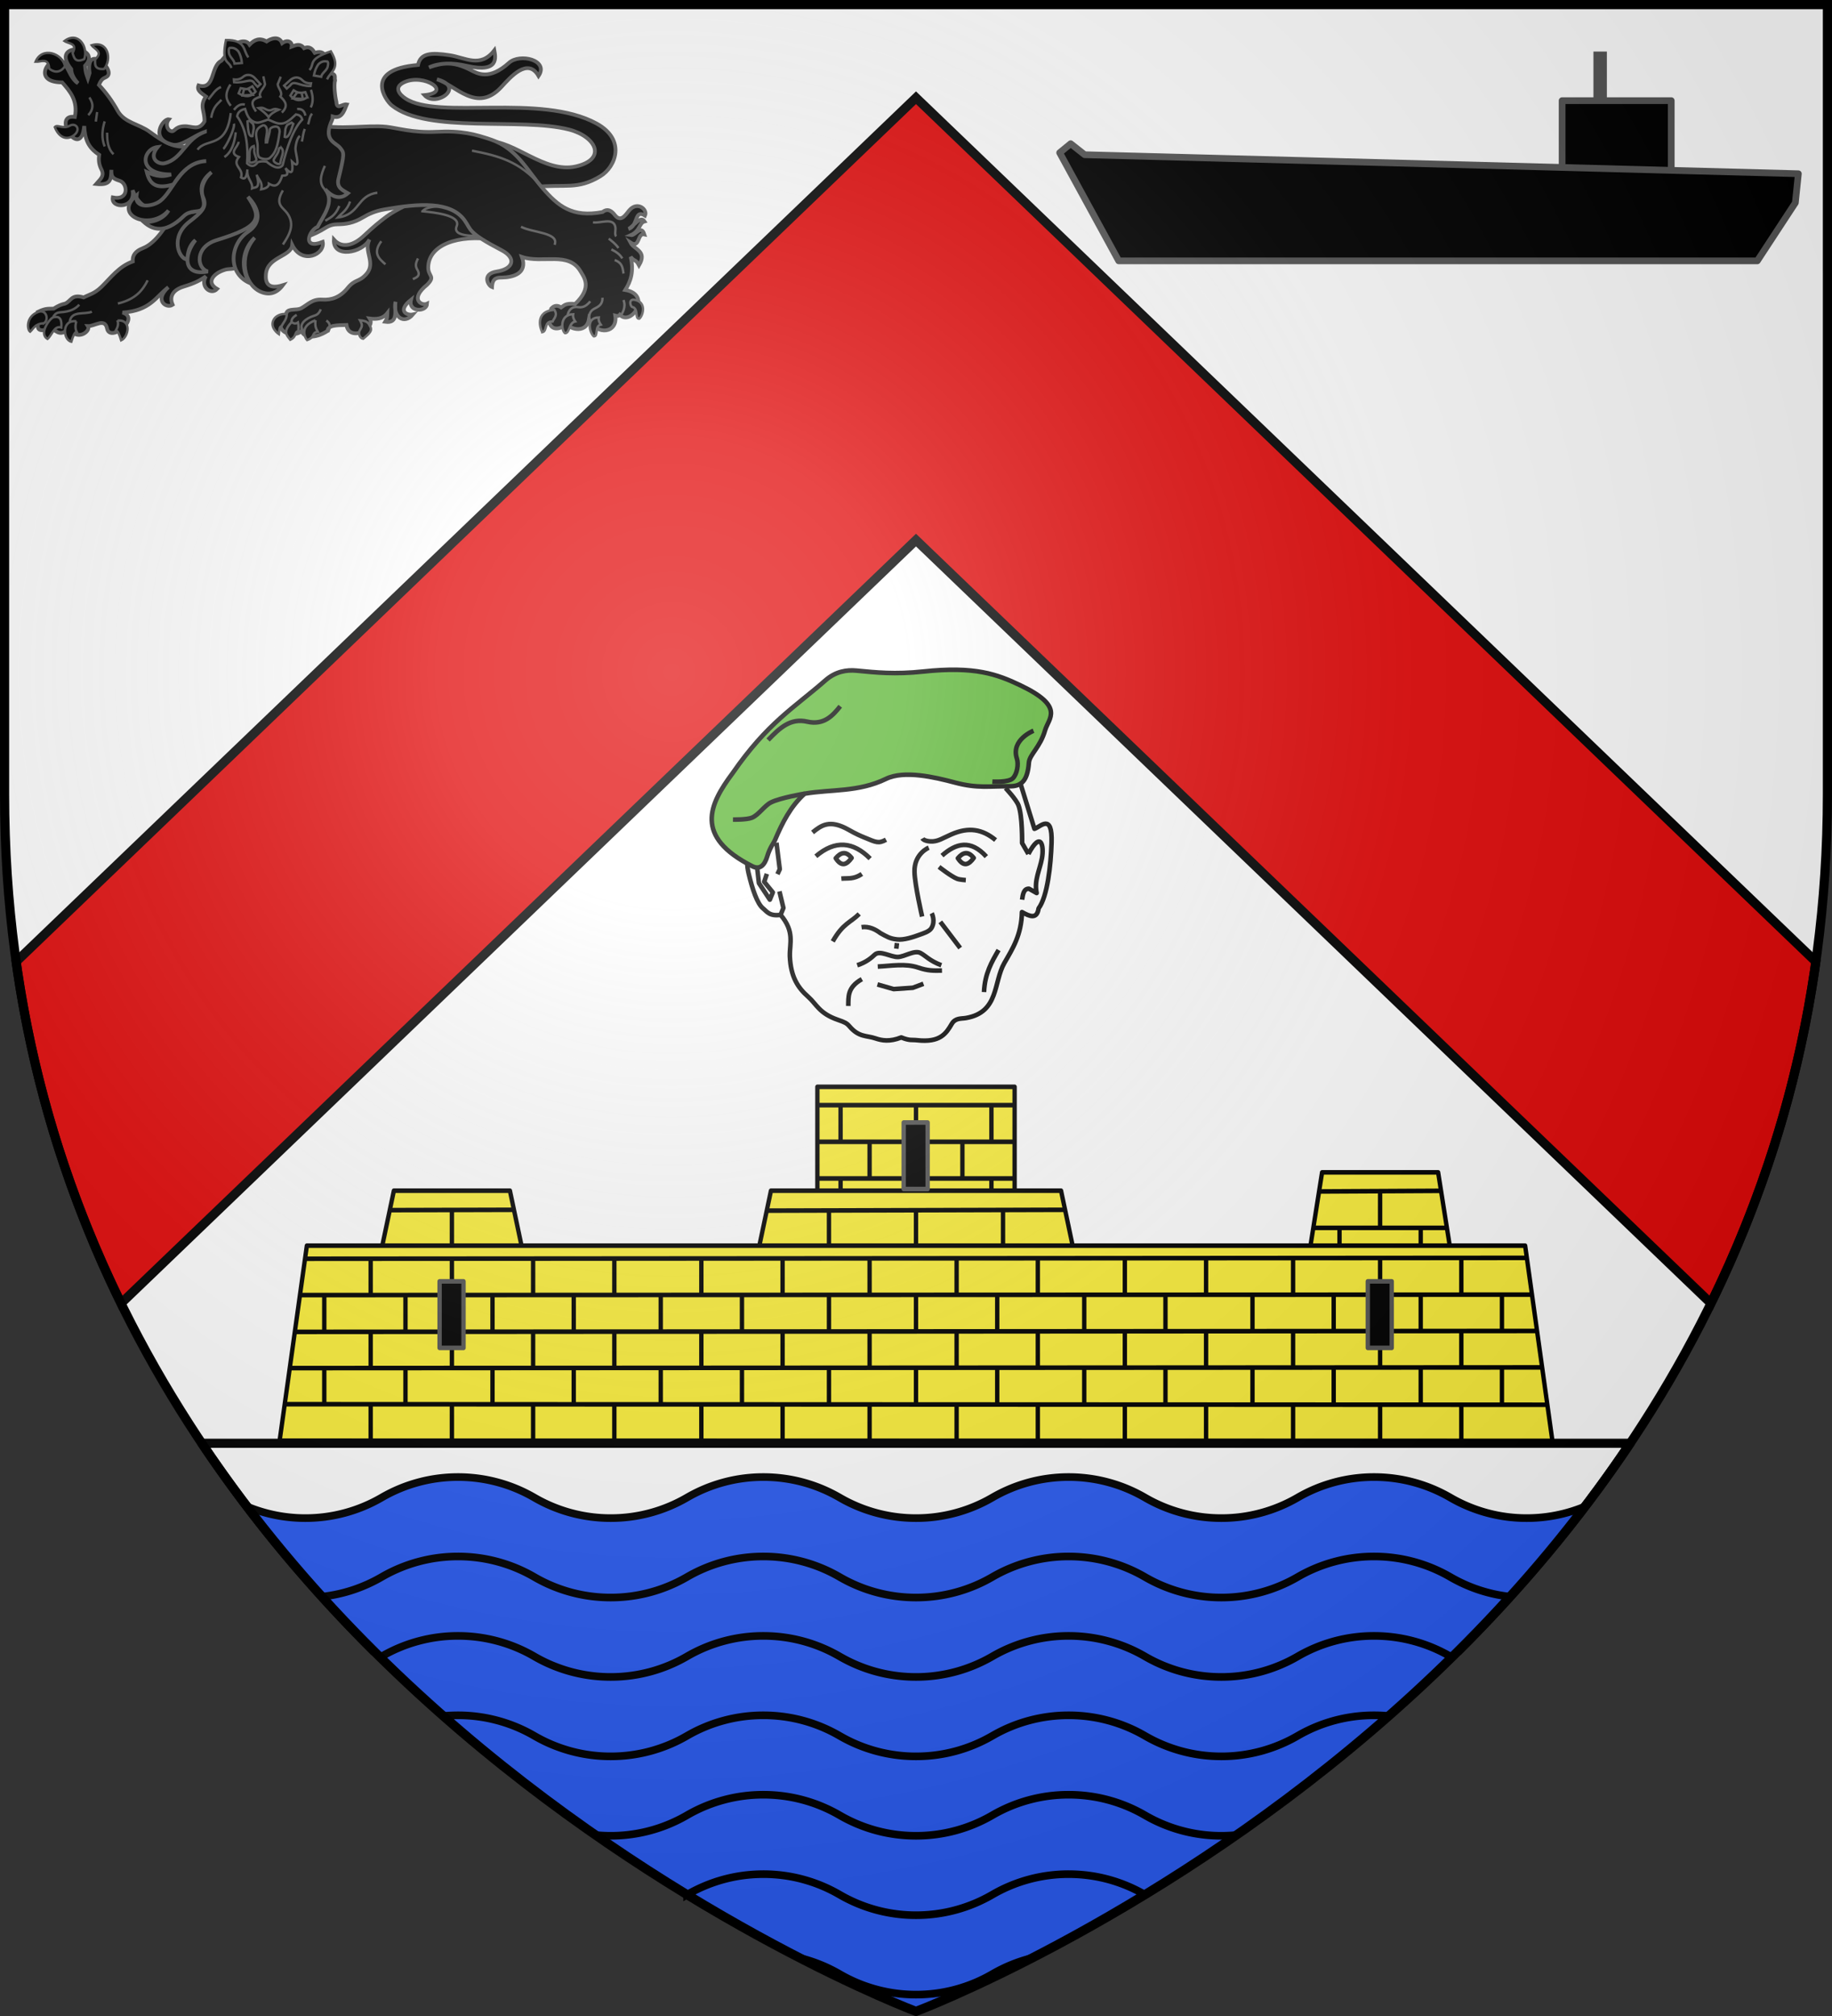 <svg xmlns="http://www.w3.org/2000/svg" xmlns:xlink="http://www.w3.org/1999/xlink" width="600" height="660" version="1.0"><rect width="100%" height="100%" fill="#333333" stroke="none"/><defs><g id="b"><path transform="rotate(18 3.157 -.5)" d="M0 0v1h.5L0 0z" id="a"/><use height="540" width="810" transform="scale(-1 1)" xlink:href="#a"/></g><g id="c"><use height="540" width="810" transform="rotate(72)" xlink:href="#b"/><use height="540" width="810" transform="rotate(144)" xlink:href="#b"/></g><g id="f"><path transform="rotate(18 3.157 -.5)" d="M0 0v1h.5L0 0z" id="e"/><use height="540" width="810" transform="scale(-1 1)" xlink:href="#e"/></g><g id="g"><use height="540" width="810" transform="rotate(72)" xlink:href="#f"/><use height="540" width="810" transform="rotate(144)" xlink:href="#f"/></g><path id="h" d="M-298.5-298.5h597V-40C298.5 246.31 0 358.5 0 358.5S-298.5 246.31-298.5-40v-258.5z"/><path id="d" d="M2.922 27.672c0-5.951 2.317-9.843 5.579-11.012 1.448-.519 3.307-.273 5.018 1.447 2.119 2.129 2.736 7.993-3.483 9.121.658-.956.619-3.081-.714-3.787-.99-.524-2.113-.253-2.676.123-.824.552-1.729 2.106-1.679 4.108H2.922z"/><radialGradient id="aI" gradientUnits="userSpaceOnUse" cx="-80" cy="-80" r="405"><stop style="stop-color:#fff;stop-opacity:.31" offset="0"/><stop style="stop-color:#fff;stop-opacity:.25" offset=".19"/><stop style="stop-color:#6b6b6b;stop-opacity:.125" offset=".6"/><stop style="stop-color:#000;stop-opacity:.125" offset="1"/></radialGradient></defs><g transform="translate(300 300)"><use xlink:href="#h" style="fill:#fff" width="600" height="660"/><path style="fill:#e20909;stroke:#000;stroke-width:3;stroke-opacity:1" d="M0-268-294.719 14.844c5.828 41.409 18.077 78.596 34.375 111.844L0-123.188l260.344 249.875c16.298-33.248 28.547-70.435 34.375-111.844L0-268z"/></g><path d="M-1122.413-197.998c16.067-.591 35.028 20.103 54.534 15.676 19.626-4.454 12.75-18.603-4.18-22.992-29.916-7.755-88.199 2.784-110.586-15.01-3.722-2.958-18.103-22.46 16.34-25.272 1.52-7.347 7.9-7.872 19.762-6.08 9.857 1.49 19.124 8.234 27.836-3.04.706 3.985 3.323 14.311-17.006 9.69-9.4-2.155-17.39-1.96-23.75.95 8.147-2.907 15.11-3.965 25.84 1.591 4.478 2.32 11.827 6.61 24.053-4.451 6.777-6.132 25.14-1.752 18.462 8.18-6.776-11.777-17.596.82-23.134 6.841-15.408 16.754-28.5-1.133-40.282-4.75 18.272 4.82-.806 17.745-7.79 9.88 17.93-1.765-.29-13.667-12.492-8.112-7.195 3.275-2.778 7.929.65 10.193 20.431 13.492 84.21-3.46 119.198 15.59 18.652 10.156 12.007 27.105 2.47 32.872-14.422 8.72-21.62 4.787-41.328 6.745l-28.597-28.501z" style="fill:#000;fill-opacity:1;stroke:#555;stroke-width:2.338;stroke-miterlimit:4;stroke-dasharray:none;stroke-opacity:1;display:inline" transform="matrix(.525 0 0 .525 749.216 150.21)"/><g style="stroke:#555;stroke-opacity:1"><path style="opacity:1;fill:#000;fill-opacity:1;stroke:#555;stroke-width:2.344;stroke-linecap:butt;stroke-linejoin:miter;stroke-miterlimit:4;stroke-dasharray:none;stroke-opacity:1" d="M285.644 328.948c-22.907-3.52-41.207 3.234-41.421 17.214-.09 5.81 4.78 5.423-.69 10.91-11.243 9.06-3.31 13.47 0 11.835-.327 5.42-12.108 5.39-10.07-2.455-8.868 7.083-2.451 9.976 1.194 9.18-5.516 6.518-12.742 1.63-10.876-7.953-.898 5.066 2.306 13.76-6.455 12.525 1.358-2.244 1.246-2.855 1.345-5.414-2.886 3.693-6.84 3.918-11.028 3.38 4.125 6.421-12.854 14.918-14.524 4.034-5.66.2-11.649-.03-11.835 3.765-8.407 5.286-15.238 4.042-16.138-.117-2.388 3.006-11.818 3.253-13.29-2.847.985-2.226 1.782-3.324 3.725-8.332 1.197-3.088 6.237-1.312 9.296-2.959 4.071-2.192 6.755-5.815 13.18-5.38 5.681.386 11.098-1.426 15.706-7.116 4.842-5.98 6.964-3.473 11.728-8.752 6.37-7.06-1.965-14.398 2.035-21.67-4.509 8.55-23 11.954-22.268.055 5.292 6.003 12.763 3.323 18.925-2.553 5.454-5.2 9.695-8.642 13.68-11.605 9.841-7.316 29.95-14.309 33.622-19.904l34.159 34.16z" transform="matrix(.524 0 0 .524 12.276 -93.883)"/><path style="opacity:1;fill:none;fill-opacity:1;stroke:#555;stroke-width:1.5;stroke-linecap:butt;stroke-linejoin:miter;stroke-miterlimit:4;stroke-dasharray:none;stroke-opacity:1" d="M234.62 353.564c2.283-1.029 5.158-2 2.712-6.041-1.497-2.474-.625-4.603.493-6.905M214.893 329.892c-5.578 7.385-1.45 10.888 2.59 14.425" transform="matrix(.524 0 0 .524 12.276 -93.883)"/><path style="fill:none;fill-opacity:1;stroke:#555;stroke-width:1.5;stroke-linecap:butt;stroke-linejoin:miter;stroke-miterlimit:4;stroke-dasharray:none;stroke-opacity:1" d="M834.067 1204.946c-1.128-2.821-1.076-5.57 3.514-8.247 4.202-2.452 5.98-1.02 8.013-5.671M850.205 1205.063s2.93-4.454-1.159-7.008M827.352 1199.024c-.287-1.811 1.012-3.27 3.193-4.533" transform="matrix(.524 0 0 .524 -338.03 -522.833)"/></g><g style="fill:#000;stroke:#555;stroke-opacity:1"><path style="fill:#000;fill-opacity:1;stroke:#555;stroke-width:1.5;stroke-linecap:butt;stroke-linejoin:miter;stroke-miterlimit:4;stroke-dasharray:none;stroke-opacity:1" d="M824.38 1194.078c-.23 3.564-2.11 5.066-3.322 7.403-1.54.503-1.412 3.008-1.658 5.064 0 0-6.658-4.424-2.758-9.781 1.394-1.915 4.857-3.304 7.738-2.686zM827.352 1199.024c-5.901 6.281-2.75 8.456-.825 11.022 4.31-2.083 2.345-4.877 5.048-5.46 0-1.751.29-3.357-.206-5.356-1.34.933-2.678.782-4.017-.206zM842.288 1197.89c-.448 4.227.564 5.535 1.442 7.108-4.21.62-1.209 3.301-6.695 5.254-1.132-1.148-5.376-8.579 5.253-12.361zM870.101 1197.89c1.824 3.229 1.262 3.816-.198 6.378-1.136 1.995.272 4.922 2.155 5.16 2.425-2.212 6.27-4.546 4.436-7.649-1.086-1.838-1.244-3.455-6.393-3.889z" transform="matrix(.524 0 0 .524 -338.03 -522.833)"/></g><g style="stroke:#555;stroke-opacity:1"><path style="opacity:1;fill:#000;fill-opacity:1;stroke:#555;stroke-width:2.344;stroke-linecap:butt;stroke-linejoin:miter;stroke-miterlimit:4;stroke-dasharray:none;stroke-opacity:1" d="m147.1 333.678-8.241-29.667-54.802 9.889c-7.528 13.556-13.463 18.507-18.336 20.396-4.65 1.802-6.486 4.548-6.18 8.24-8.713 3.1-13.59 10.035-19.573 15.864-4.338 4.227-7.448 4.681-11.125 6.593-7.779-2.366-7.856 2.534-11.743 3.914-1.814.379-3.87 1.062-7.005 3.09-2.698.158-4.603-.478-9.477 1.855 2.787 3.575-6.669 15.724 8.278 10.257 2.916 2.307 6.033 5.587 10.882-.162 4.678 9.074 13.852 2.029 11.743-1.03 4.066.21 10.604-5.348 11.95 1.442 1.827 9.22 21.32-6.52 9.683-9.889 17.448-1.257 20.613-9.71 28.637-15.864-9.136 8.25-1.132 13.577 2.678 10.98-1.73-3.938-1.204-8.9 7.005-11.392 6.844-2.077 10.134-3.834 13.803-6.386-3.853 6.39 3.111 11.996 7.005 7.889-7.084-4.175-1.975-9.128 2.31-11.01 7.306-3.209 4.593 1.092 17.88-5.738l14.627-9.271z" transform="matrix(.524 0 0 .524 12.276 -93.883)"/><path style="opacity:1;fill:none;fill-opacity:1;stroke:#555;stroke-width:1.5;stroke-linecap:butt;stroke-linejoin:miter;stroke-miterlimit:4;stroke-dasharray:none;stroke-opacity:1" d="M50.244 368.801c11.046-2.615 15.49-8.256 18.622-14.498" transform="matrix(.524 0 0 .524 12.276 -93.883)"/><path style="fill:none;fill-opacity:1;stroke:#555;stroke-width:1.5;stroke-linecap:butt;stroke-linejoin:miter;stroke-miterlimit:4;stroke-dasharray:none;stroke-opacity:1" d="M678.295 1195.77c.863-.959 1.302-2.66 4.5-2.875 6.392-.43 9.314-2.117 11.873-4.75M688.668 1198.769c1.059-7.135 9.181-4.263 13.874-6.25" transform="matrix(.524 0 0 .524 -338.03 -522.833)"/></g><g style="stroke:#555;stroke-opacity:1"><path style="opacity:1;fill:#000;fill-opacity:1;stroke:#555;stroke-width:2.344;stroke-linecap:butt;stroke-linejoin:miter;stroke-miterlimit:4;stroke-dasharray:none;stroke-opacity:1" d="M752.526 1133.456c-9.304-4.476-19.324-3.361-24.57-16.857 2.144 11.58-13.673 11.81-12.372 4.54 10.354 2.102 9.403-8.74 4.419-10.373-4.297-1.407-5.467-2.188-5.303-6.893-.133 6.197-.424 9.8-9.544 8.837 2.014-2.445 5.587-4.707 3.358-9.014-1.621-3.133-1.89-5.97-1.414-9.191-7.099-4.564-8.936-9.98-9.368-18.03-2.103 22.42-20.827-7.882-5.833-5.655 1.939-10.248-2.988-15.92-7.954-21.564-22.55.001-3.76-23.069 2.651-9.899 1.25 1.992 3.5 8.284 7.247 10.429-2.902-3.194-4.166-6.115-4.242-8.838-14.09-17.862 20.255-14.168 8.661-2.121.25 4.685 1.073 5.934 1.768 7.954l1.06-3.358c-2.716-19.598 17.54-1.381 10.429 2.474-2.032 1.005-3.022 1.195-4.596 4.95 4.376 4.63 8.298 10.003 11.666 16.084 4.224 7.626 13.298 8.163 20.15 13.256 15.905 11.823 18.252 8.042 25.806 10.076l-12.02 43.193z" transform="matrix(.524 0 0 .524 -338.03 -522.833)"/><path style="opacity:1;fill:none;fill-opacity:1;stroke:#555;stroke-width:1.5;stroke-linecap:butt;stroke-linejoin:miter;stroke-miterlimit:4;stroke-dasharray:none;stroke-opacity:1" d="M43.515 262.068c.033 5.004.352 9.893 4.019 13.443M41.99 255c-1.576 5.22-2.103 10.44 0 15.66M32.428 240.034c2.931 4.288 2.283 7.905-.693 11.086M37.278 249.18l-.831 5.96" transform="matrix(.524 0 0 .524 12.276 -93.883)"/></g><g style="stroke:#555;stroke-opacity:1"><path style="opacity:1;fill:#000;fill-opacity:1;stroke:#555;stroke-width:1.5;stroke-linecap:butt;stroke-linejoin:miter;stroke-miterlimit:4;stroke-dasharray:none;stroke-opacity:1" d="M240.537 311.152c7.562.76 24.382 2.456 21.453 9.37-1.974 4.658 4.306 5.611 8.753 5.918 4.096.283 4.97-1.166 5.548-2.096l-15.041-16.123c-4.767.128-16.663-1.426-20.713 2.931z" transform="matrix(.524 0 0 .524 12.276 -93.883)"/><path style="opacity:1;fill:#000;fill-opacity:1;stroke:#555;stroke-width:2.344;stroke-linecap:butt;stroke-linejoin:miter;stroke-miterlimit:4;stroke-dasharray:none;stroke-opacity:1" d="M172.858 256.901c16.272 3.711 32.483.165 45.207 1.47 6.433.66 16.463 3.889 31.16 3.135 15.935-.816 24.236 1.507 34.168 4.843 16.07 5.397 22.638 19.178 32.142 30.181 9.81 11.36 18.57 18.711 37.66 15.105 3.264-2.604 5.864-.492 7.641 1.837 3.882 5.085 6.923-.412 9.039-2.9 5.016-5.898 11.642-.598 9.839 3.326-6.825-4.32-4.033 6.413-10.394 8.315 2.83-1.063 7.515-8.792 10.117-4.712-3.47.912-2.601 5.871-8.592 8.592 2.792.468 6.409-6.926 8.453-.485-4.59-1.02-2.602 9.088-8.73 5.058 2.393 4.601 10.78 5.205 5.404 14.274-2.209-4.204-2.817-2.101-5.197-5.335 2.133 9.3-.026 15.453-3.395 20.718 17 3.01 3.607 22.994-3.395 15.521-.586.727-1.516.936-2.841.554 1.714 10.704-11.243 12.853-16.491 2.356-1.789 9.94-13.979 5.292-13.72 2.218-1.15 2.174-9.275 6.97-11.225-.97-.342-2.412.688-5.28 1.386-8.038 2.079-2.307 4.157-2.07 6.236-.693 1.828-1.156 2.371-2.805 8.73-2.218 10.824-10.324 5.612-16.48 3.396-20.302-7.41-12.777-23.788-4.717-36.655-9.077 3.8 10.718-6.085 12.764-12.472 12.888-2.749.054-5.986-.075-6.236 5.96-2.591-.969-6.435-8.257 2.91-9.701 10.704-1.655 12.407-8.473 3.118-13.304-21.39-11.127-18.952-12.759-23.074-18.57-8.677-12.234-28.6-10.734-50.305-6.93-5.632.988-9.763 2.869-13.304 4.99-6.014 3.602-10.836 4.257-15.937 4.296-4.892.036-7.121 2.149-10.255 3.88-8.593 4.746-13.533 4.996-18.016 5.266l13.628-71.548z" transform="matrix(.524 0 0 .524 12.276 -93.883)"/><path style="opacity:1;fill:none;fill-opacity:1;stroke:#555;stroke-width:1.5;stroke-linecap:butt;stroke-linejoin:miter;stroke-miterlimit:4;stroke-dasharray:none;stroke-opacity:1" d="M347.192 318.067c4.626.81 12.32-3.103 13.875 2.437.651 2.32-.68 5.147.672 6.291M360.758 341.627c5.27 1.99 4.891 5.35 5.53 8.462M358.711 334.99c2.564 1.339 5.105 2.717 6.803 5.642M357.052 328.243c1.966 1.644 3.841 2.836 6.084 5.863" transform="matrix(.524 0 0 .524 12.276 -93.883)"/><path style="fill:none;fill-opacity:1;stroke:#555;stroke-width:1.5;stroke-linecap:butt;stroke-linejoin:miter;stroke-miterlimit:4;stroke-dasharray:none;stroke-opacity:1" d="M1013.64 1198.053c-.796-3.47.219-6.078 3.042-7.467 2.687-1.322 5.123-2.73 4.977-6.802M999.814 1194.956c.52-2.993 2.372-5.863 6.415-5.31 2.282.312 4.655.23 7.798-3.595M1032.997 1195.121c.937-1.557 3.653-5.421 1.77-9.9" transform="matrix(.524 0 0 .524 -338.03 -522.833)"/><path style="opacity:1;fill:none;fill-opacity:1;stroke:#555;stroke-width:1.5;stroke-linecap:butt;stroke-linejoin:miter;stroke-miterlimit:4;stroke-dasharray:none;stroke-opacity:1" d="M302.218 320.846c7.048 3.731 24.16 3.592 20.961 11.263M271.558 273.292c16.26 3.161 30.08 6.615 43.047 22.128M212.429 299.572c-13.042 1.757-10.717 13.73-24.716 15.487 2.66-2.969 5.759-4.404 7.665-10.012M188.646 285.566c-.175-3.574 1.654-7.38-4.408-10.722-2.103-1.16-3.723-2.572-4.827-4.617M174.448 320.391c1.087-4.767 4.211-11.135-.702-18.898M179.892 317.092c3.02-1.965 6.135-2.907 8.76-9.229" transform="matrix(.524 0 0 .524 12.276 -93.883)"/></g><g style="fill:#000;stroke:#555;stroke-opacity:1"><path style="fill:#000;fill-opacity:1;stroke:#555;stroke-width:1.5;stroke-linecap:butt;stroke-linejoin:miter;stroke-miterlimit:4;stroke-dasharray:none;stroke-opacity:1" d="M984.056 1205.332c3.22-.591.897-7.01 6.423-6.7.853-2 3.409-3.9 1.06-7.297-12.522 1.103-8.694 11.955-7.483 13.997zM998.2 1205.92c2.987.266 2.33-6.458 6.4-7.315-.898-1.325-1.567-2.736-1.257-4.514-8.366.121-7.596 9.741-5.143 11.829zM1016.2 1207.92c2.987.266.33-6.458 4.4-7.315-.898-1.325-1.567-2.736-1.257-4.514-8.366.121-5.596 9.741-3.144 11.829zM1044.685 1196.891c-2.988.266-.33-6.458-4.4-7.315-1.264-.39-2.444-5.09 1.257-4.514 7.852 1.224 5.596 9.742 3.143 11.83z" transform="matrix(.524 0 0 .524 -338.03 -522.833)"/></g><g style="fill:#000;stroke:#555;stroke-opacity:1"><path style="fill:#000;fill-opacity:1;stroke:#555;stroke-width:1.5;stroke-linecap:butt;stroke-linejoin:miter;stroke-miterlimit:4;stroke-dasharray:none;stroke-opacity:1" d="M672.67 1199.644c3.086-2.075 1.446-8.84-3.624-7-7.906 2.87-7.003 11.082-5.124 12.374 2.263-2.063 2.81-4.842 8.748-5.374zM674.795 1209.518c-5.808-3.462 1.649-13.014 3.625-13.499 4.512-1.107 5.364 1.841 5 6.374-4.362-1.49-5.778 4.677-8.625 7.125zM692.793 1198.519c-9.373-1.274-8.4 11.588-3.125 12.748 1.004-3.25 2.043-6.156 3.375-6.124-.847-1.597-1.067-3.696-.25-6.624zM718.578 1198.02c9.123-.65 6.776 10.337 2.25 12.372-1.004-3.25-2.042-6.156-3.374-6.124.847-1.597 1.941-3.32 1.124-6.249z" transform="matrix(.524 0 0 .524 -338.03 -522.833)"/></g><g style="fill:#000;stroke:#555;stroke-opacity:1"><path style="opacity:1;fill:#000;fill-opacity:1;stroke:#555;stroke-width:1.5;stroke-linecap:butt;stroke-linejoin:miter;stroke-miterlimit:4;stroke-dasharray:none;stroke-opacity:1" d="M675.814 1040.594c-.326-7.13-5.133-4.023-8.484-4.242 4.078-9.798 16.937-5.13 18.383 2.828-3.694 5.2-7.86 3.173-9.899 1.414zM688.717 1076.299c-4.294 2.473-7.742-1.065-9.368.884 2.43 6.08 6.85 8.264 11.136 5.656 2.686-1.635 3.565-3.886 2.828-5.48-.6-1.297-2.475-2.281-4.596-1.06zM690.461 1030.973c3.283-6.34-2.257-5.698-5.05-7.563 8.431-6.447 15.056 3.672 12.33 11.287-5.8 2.657-6.394-1.182-7.28-3.724zM704.563 1034.878c5.253-4.834-.172-6.126-2.159-8.833 10.128-3.174 12.892 8.6 7.725 14.823-6.357.513-5.603-3.298-5.566-5.99z" transform="matrix(.524 0 0 .524 -338.03 -522.833)"/></g><g style="stroke:#555;stroke-opacity:1"><path style="opacity:1;fill:#000;fill-opacity:1;stroke:#555;stroke-width:2.344;stroke-miterlimit:4;stroke-dasharray:none;stroke-opacity:1" d="M1172.954 1080.099c-12.387 4.486-13.966 16.923-25.146 19.67-3.71.912-10.505-2.74-4.404-10.161-9.468 1.146-13.252 17.148 8.39 17.177-6.997 2.314-11.585.052-15.248-1.609 1.77 7.023 5.142 11.258 16.722 7.796 7.511-12.005 15.036-14.305 20.478-14.554-16.125.57-20.638 18.799-28.78 24.94-4.78 3.604-16.075 5.053-14.818-3.499-15.27 12.755 9.09 22.377 20.041 9.436-3.461 5.83-10.852 7.611-15.505 7.142 4.71 4.206 12.64 8.467 25.005-3.647 4.09-4.006 9.38-2.096 11.226-4.081 5.13-5.516-6.69-13.264 6.13-23.346-4.01 3.45-7.744 9.927-5.096 16.062 2.424 5.613-1.102 9.013-8.642 14.806-12.6 9.681-6.454 23.56-1.446 23.653.518-4.176.857-8.375 5.163-12.08-7.377 9.218-7.966 22.707 7.731 19.593-7.112-2.07-8.222-15.37 5.53-19.603 27.522-8.473 28.446-13.612 19.525-27.062 7.301 7.56 8.82 15.974 0 21.897-11.14 7.481-12.981 25.57.91 31.905-5.531-9.429-4.61-20.614 3.315-28.238-10.65 12.46-6.316 29.105 3.373 33.602 5.365 2.49 10.287 1.348 14.257-3.951-8.762 2.715-11.135-.894-10.61-6.914.957-10.986 15.748-10.81 16.458-18.194 6.16 12.595 20.662 5.855 19.03-1.936-13.135 5.178-8.672-7.223-3.174-9.418 3.52-6.862 11.042-15.88 4.659-23.516 5.189 5.736 9.932 6.37 14.283 2.536-2.772-1.72-7.324-3.174-5.92-8.946 3.962-16.289 3.642-16.237.927-19.54-2.583-3.141-9.959-4.256-5.76-15.287.554-1.456 1.22-2.251 1.258-4.166 5.514 1.688 7.026-3.14 8.806-7.531-2.845-.56-6.308 3.824-6.53-1.688-.83-3.174-1.622-10.345-.823-13.392-.612-2.497 1.4-3.626-4.122-4.941-1.858-5.224.368-15.116-8.575-12.241-1.126-1.786-2.76-4.526-6.696-2.906-2.331-3.126-4.913-2.03-7.705-.972.5-2.774-2.42-4.756-5.963-2.143-1.932-4.934-7.337-2.817-9.733-1.081-4.472-2.604-7.755-.997-10.64 2.012-2.663-4.386-9.424-.854-10.151 1.43l-7.517 8.674c-6.874 3.285-3.717 18.527-14.26 15.365-1.282 3.326 2.138 4.947 4.659 6.894-4.265 6.19-.68 8.894-.907 15.589-3.604 6.24-7.824 2.768-12.717 3.005-6.34.307-5.56 3.863-8.36 2.998-2.014-.621-3.567-4.232-1.21-7.298-3.571-.658-12.433 12.403 2.431 15.812 5.507 1.262 12.787-5.48 20.151-8.053z" transform="matrix(.524 0 0 .524 -547.504 -522.833)"/><g style="stroke:#555;stroke-opacity:1"><path transform="matrix(.524 0 0 .524 12.276 -93.883)" d="M179.718 297.646c-4.123-3.92-2.61-9.25-.097-14.828M153.391 331.92c4.235-6.31 7.66-12.535 2.728-19.515-2.573-3.643-8.088-5.333-2.728-14.27" style="opacity:1;fill:none;fill-opacity:1;stroke:#555;stroke-width:1.5;stroke-linecap:butt;stroke-linejoin:miter;stroke-miterlimit:4;stroke-dasharray:none;stroke-opacity:1"/><path d="M789.744 1040.24c-1.536-4.92-6.482-2.11-3.426-17.436 12.691-.173 10.619 6.61 14.036 10.807M838.51 1041.529c3.492-3.79-1.414-6.669 13.387-11.685 6.495 10.905-.416 12.501-2.341 17.559M794.214 1086.372c-.059 3.172-6.807 6.93.196 9.484-4.659 5.631 3.254 7.054 1.328 12.764 1.858 1.259 3.469 1.142 3.997-4.995-.57 5.98 3.375 7.588 2.93 11.778 2.029-.898 5.435.665 2.848-8.483.974 3.032 4.03 4.469 2.831 9.167 1.836-.308 5.005-1.309 4.843-3.505 2.96 1.572 5.888 2.615 8.27-5.01 2.164-.162 4.756.088 2.065-4.762 4.637 5.226 4.682 1.397 4.082-4.024 6.086 5.922 2.153-4.745 2.149-8.14.235-3.26 1.218-6.73 2.755-7.96" style="opacity:1;fill:#000;fill-opacity:1;stroke:#555;stroke-width:1.5;stroke-miterlimit:4;stroke-dasharray:none;stroke-opacity:1" transform="matrix(.524 0 0 .524 -338.03 -522.833)"/><path d="M821.255 1068.11c4.116-4 2.41-6.93-.961-10 1.866-2.526-1.445-5.15-1.622-7.7l1.913-4.736M789.126 1050.58c-4.123 6.333-2.433 10.012.211 13.255M783.497 1060.123c-2.358 2.8-5.115 3.837-6.428 11.249M783.228 1052.131c-3.652 1.41-5.437 5.006-7.939 7.762M789.306 1068.405c-2.637 22.545-15.285 15.326-20.744 22.895M791.266 1075.043c.966 2.332-4.856 14.615-6.637 15.749M785.334 1095.901c4.67-3.22 6.37-8.914 7.095-15.445M839.485 1053.845c1.03 3.588 1.738 7.203-.154 11.046M840.188 1068.78c-1.656 1.72-1.724 4.428-2.518 6.684M835.593 1078.318c-1.05 2.677-1.206 5.276-1.807 7.914M791.287 1066.422c1.673-1.996 3.601-3.943 6.86-3.358M830.8 1065.896c3.273-.327 4.627 1.456 5.186 4.114M805.125 1067.432c-3.966-5.705-2.302-7.781 2.7-9.2-1.399-2.812 2.3-5.302 2.917-7.783l-1.061-4.995M794.26 1056.078l1.27-3.213 4.025.682 3.287-1.839 2.01 3.271c-3.105 3.73-6.714 3.462-10.591 1.1z" style="opacity:1;fill:none;fill-opacity:1;stroke:#555;stroke-width:1.5;stroke-miterlimit:4;stroke-dasharray:none;stroke-opacity:1" transform="matrix(.524 0 0 .524 -338.03 -522.833)"/><path d="m796.717 1057.403.853-3.841 2.754-.241 2.705 3.728-6.312.354z" style="opacity:1;fill:#000;fill-opacity:1;stroke:#555;stroke-width:1.5;stroke-miterlimit:4;stroke-dasharray:none;stroke-opacity:1" transform="matrix(.524 0 0 .524 -338.03 -522.833)"/><path style="opacity:1;fill:none;fill-opacity:1;stroke:#555;stroke-width:1.5;stroke-miterlimit:4;stroke-dasharray:none;stroke-opacity:1" d="m837.198 1058.583-1.27-3.214-4.025.682-3.286-1.839-2.01 3.272c3.104 3.729 6.713 3.462 10.59 1.099z" transform="matrix(.524 0 0 .524 -338.03 -522.833)"/><path style="opacity:1;fill:#000;fill-opacity:1;stroke:#555;stroke-width:1.5;stroke-miterlimit:4;stroke-dasharray:none;stroke-opacity:1" d="m834.44 1059.606-.853-3.841-2.754-.241-2.705 3.728 6.312.354zM806.79 1065.324c2.342 1.761 4.73 3.5 6.184 5.665 1.407-2.314 3.85-3.513 6.313-4.69-1.263-.41-2.513-.847-4.463.219-1.59.508-2.827-.028-4.024-.683-1.986-1.106-2.815-.681-4.01-.51z" transform="matrix(.524 0 0 .524 -338.03 -522.833)"/><path d="M798.272 1065.808c.945 3.04 1.975 6.062 4.578 7.604 2.745 1.628 4.486.925 7.23-.04l2.475-.868c1.738.51 3.184 1.395 5.159 2.04 5.277 1.722 8.497-1.668 12.344-5.29 1.635.273 3.213.687 3.958 3.21-5.703 5.84-9.681 17.695-12.269 28.527-2.694 3.426-7.458-.003-10.036-2.205-1.869-.352-3.701-.287-5.488.302-2.064 2.945-4.226 3.059-6.692.764.685-10.901-.341-21.117-6.19-29.402.333-2.497 2.067-3.979 4.93-4.642zM791.28 1047.404l.152 1.748c6.88.773 10.696-3.154 12.733.814l1.937 2.011 1.783-1.665-3.61-3.877c-2.106-2.19-5.015-2.521-7.265-.622-1.569 1.324-3.302 1.905-5.73 1.591zM839.473 1049.809l-.304 1.728c-6.922.17-10.38-4.074-12.756-.299l-2.105 1.835-1.631-1.815 3.934-3.547c2.29-1.998 5.216-2.074 7.292.013 1.448 1.456 3.123 2.186 5.57 2.085z" style="opacity:1;fill:#000;fill-opacity:1;stroke:#555;stroke-width:1.5;stroke-miterlimit:4;stroke-dasharray:none;stroke-opacity:1" transform="matrix(.524 0 0 .524 -338.03 -522.833)"/><path d="M809.906 1075.882c-6.582 2.483-4.565 6.886-3.88 11.565.438 2.985-.715 7.754 1.634 8.904 2.08 1.018 4.879 1.13 6.107.073 3.804-3.271 4.908-7.363 6.124-16.522-.153-1.423-.368-2.8-2.125-3.031-1.785-.112-3.825.745-4.02 1.968-.105 2.546-1.212 5.01-1.694 7.856l-.852.024c-.207-3.422 2.596-9.222-1.294-10.837zM799.79 1073.619l1.213-.508 2.245 2.115c.395.984.456 1.889.444 2.776l-.832 4.847c-2.587.554-2.75-4.521-3.07-9.23zM828.398 1075.159l-1.04-.805-2.716 1.462c-.636.849-.93 1.707-1.148 2.566l-.45 4.898c2.355 1.205 3.826-3.656 5.354-8.121z" style="opacity:1;fill:#000;fill-opacity:1;stroke:#555;stroke-width:1.5;stroke-miterlimit:4;stroke-dasharray:none;stroke-opacity:1" transform="matrix(.524 0 0 .524 -338.03 -522.833)"/><path d="M803.72 1089.11c-.184.094-1.002.334-1.002.334-2.512 1.914-1.277 5.966-1.887 8.966l.447.822c.979.353 2.022.025 3.08-.455.984-.585 1.16-1.246.886-1.951-.547-1.964-1.581-3.814-1.179-5.997l-.345-1.719z" style="opacity:.98;fill:#000;fill-opacity:1;stroke:#555;stroke-width:1.5;stroke-miterlimit:4;stroke-dasharray:none;stroke-opacity:1" transform="matrix(.524 0 0 .524 -338.03 -522.833)"/><path style="opacity:1;fill:#000;fill-opacity:1;stroke:#555;stroke-width:1.5;stroke-miterlimit:4;stroke-dasharray:none;stroke-opacity:1" d="M821.147 1090.418c2.06 2.394-.748 6.067-.775 9.128l-.608.71c-1.031.142-1.984-.395-2.92-1.085-.84-.776-.875-1.46-.46-2.092.943-1.807 2.57-3.434 2.94-5.584.229-1.328.628-1.78 1.823-1.077zM796.302 1037.125l-4.605.403c-.207-2.023-2.186-3.495-3.102-5.369-.711-1.457-.706-4.064.005-4.482 1.81-.077 3.388-.117 5.43 2.127 1.457 2.38 2.015 4.758 2.272 7.321zM841.285 1044.941l4.552.803c.383-1.997 2.483-3.291 3.558-5.078.836-1.39 1.058-3.987.387-4.465-1.797-.235-3.365-.412-5.595 1.645-1.66 2.243-2.422 4.564-2.902 7.095z" transform="matrix(.524 0 0 .524 -338.03 -522.833)"/></g></g><path d="m34.247-43.35 4.543 14.69c1.99-.66 5.916-5.303 5.603 4.543-.234 7.328-1.32 17.601-4.24 21.503C39.62 1.093 37.22 0 34.7-1.402c-.164 7.502-3.055 11.962-5.755 16.658-3.636 6.323-1.704 16.148-12.569 18.02-1.637.282-3.5-.08-4.694 1.969-1.806 3.099-3.781 6.172-11.358 5.3-1.727-.199-2.314.233-5.148-.909-3.803 1.51-6.4 1.016-8.48.303-2.919-.998-5.376-.282-8.481-3.937-.89-1.048-1.573-1.357-3.786-2.12-6.175-2.13-6.966-5.116-9.743-7.556-3.373-2.963-5.747-6.532-6.006-13.342-.098-4.145 1.666-7.961-3.029-13.478-3.674.523-4.503-1.111-5.754-2.12-1.907-1.536-3.512-6.365-4.695-11.357-.659-2.78-.543-4.884-.303-6.815" style="fill:none;fill-opacity:1;stroke:#000;stroke-width:1.5;stroke-linecap:butt;stroke-linejoin:round;stroke-miterlimit:4;stroke-dasharray:none;stroke-opacity:1" transform="translate(300 300)"/><path d="M-36.473-40.17c-4.586 4.145-7.308 9.5-9.692 15.144-.493 1.167-1.639 2.35-2.574 5.452-.826 2.737-2.348 4.442-4.846 3.18-19.254-9.729-14.065-20.292-6.512-30.438C-48.673-63.367-39.899-68.3-29.659-77.271c3.338-2.924 6.955-3.484 10.146-3.18 6.44.614 12.608 1.285 21.807.303 17.013-1.817 24.245.867 31.953 4.543 14.61 6.97 9.15 10.767 8.026 14.69-1.586 5.53-5.104 7.971-5.3 10.6-.448 5.985-2.463 7.787-6.36 7.723-6.345-.106-10.266.813-17.87-1.212C6.198-45.546-3.82-47.92-9.821-45.015c-9.06 4.388-17.768 3.355-26.652 4.846z" style="fill:#5ab532;fill-opacity:1;stroke:#000;stroke-width:1.5;stroke-linecap:butt;stroke-linejoin:round;stroke-miterlimit:4;stroke-dasharray:none;stroke-opacity:1" transform="translate(300 300)"/><path d="M38.487-60.764s-7.472 2.946-5.452 9.086c.624 1.895.082 5.135-1.363 6.511-1.465 1.396-6.663 1.06-6.663 1.06M-24.813-68.79c-2.397 3.036-5.373 6.306-10.797 5.052-5.497-1.271-9.064 2.077-12.826 6.002M-36.473-40.17s-7.994 1.338-11.055 2.878c-2.136 1.075-3.995 4.094-6.209 4.997-1.732.707-6.208.606-6.208.606M36.808-20.427c4.197-7.87 5.172-2.561 4.445 1.41-.685 3.74-2.635 7.26-1.735 11.384l-2.494-1.41c-1.67-.082-2.027 1.672-2.276 3.579M29.326-42.003s3.465 3.667 4.229 5.638c1.346 3.474 1.193 12.36 1.193 12.36l2.06 3.578M-51.99-15.656l.542 4.77 3.578 5.422.976-2.386-2.82-3.47.868-2.601M-45.702-24.113l1.085 8.674-.76 1.626M-44.348-.494l.923-2.26-1.3-5.421M-12.633 22.292l5.313 1.518 6.288-.434 3.47-1.301M-12.524 16.437c4.409-.217 9.026-1.099 13.227.325 3.217 1.09 5.06 1.035 7.806.976" style="fill:none;fill-opacity:1;stroke:#000;stroke-width:1.5;stroke-linecap:butt;stroke-linejoin:round;stroke-miterlimit:4;stroke-dasharray:none;stroke-opacity:1" transform="translate(300 300)"/><path d="M-19.247 16.003c3.057-.995 4.698-2.503 5.747-3.47 1.683-1.55 5.303.845 7.59.76 2.244-.085 5.384-2.347 7.372-1.301 1.718.904 2.924 2.52 6.83 4.011M-27.27 8.197c3.386-5.965 5.803-6.124 8.674-9M7.967 1.8l6.506 8.565M22.279 24.785c.254-6.117 2.549-9.901 4.77-13.77M-22.174 29.34c.06-3.012-.36-6.051 4.445-8.783M-6.236 8.739l-.217 1.843M-17.837 3.535c2.506-.364 4.638.795 6.18 1.951 2.107 1.152 3.036 1.784 5.421 2.06 2.243.26 5.255-.733 7.373-1.518C2.393 5.563 4.337 5 5.04 3.86c1.444-2.345.108-4.88.108-4.88" style="fill:none;fill-opacity:1;stroke:#000;stroke-width:1.5;stroke-linecap:butt;stroke-linejoin:round;stroke-miterlimit:4;stroke-dasharray:none;stroke-opacity:1" transform="translate(300 300)"/><path d="M4.173-22.487S-.642-20.535-.49-14.572C-.376-10.119 2.004.065 2.004.065M-32.8-19.668c6.378-5.453 12.271-4.771 17.782.76M8.51-19.885c4.596-4.08 9.356-5.382 14.528.326" style="fill:none;fill-opacity:1;stroke:#000;stroke-width:1.5;stroke-linecap:butt;stroke-linejoin:round;stroke-miterlimit:4;stroke-dasharray:none;stroke-opacity:1" transform="translate(300 300)"/><path d="M316.219 279.313c-.863.084-1.696.69-2.5 1.656 1.9 2.935 3.575 2.151 5.187-.094-.948-1.196-1.824-1.647-2.687-1.563z" style="fill:none;fill-opacity:1;stroke:#000;stroke-width:1.5;stroke-linecap:butt;stroke-linejoin:round;stroke-miterlimit:4;stroke-dasharray:none;stroke-opacity:1"/><path d="M7.534-16.198s3.966 3.138 5.963 3.903c.799.306 2.819.434 2.819.434M-24.45-12.355c2.139-.202 4.048.286 6.721-1.518M-33.884-27.474c2.812-2.262 5.561-4.429 11.818-.867 2.448 1.392 3.779 1.948 5.096 2.493 3.99 1.652 4.683 2.087 7.156.76M26.074-24.98c-4.33-3.56-8.78-4.374-14.529-1.844-2.838 1.25-3.969 2.091-5.963 2.277-.887.083-2.993-.105-3.47-.976" style="fill:none;fill-opacity:1;stroke:#000;stroke-width:1.5;stroke-linecap:butt;stroke-linejoin:round;stroke-miterlimit:4;stroke-dasharray:none;stroke-opacity:1" transform="translate(300 300)"/><path d="M276.219 279.313c-.863.084-1.696.69-2.5 1.656 1.9 2.935 3.575 2.151 5.187-.094-.948-1.196-1.824-1.647-2.687-1.563z" style="fill:none;fill-opacity:1;stroke:#000;stroke-width:1.5;stroke-linecap:butt;stroke-linejoin:round;stroke-miterlimit:4;stroke-dasharray:none;stroke-opacity:1"/><g transform="matrix(.95 0 0 1 -365 303)"><path d="M490 104.803h420l10 68H480l10-68zM646 104.803h108l-4-18H650l-4 18zM666 52.803h68v34h-68v-34zM516 104.803h48l-4-18h-40l-4 18zM836 104.803h48l-4-24h-40l-4 24z" style="fill:#fcef3c;fill-opacity:1;stroke:#000;stroke-width:1.5;stroke-linecap:butt;stroke-linejoin:round;stroke-miterlimit:4;stroke-opacity:1"/><path d="m489.37 109.092 420.63-.289M487.62 120.987l424.738-.15M485.849 133.031l428.258-.298M484.105 144.89l431.757-.225M482.367 156.71l435.294.187M480.606 168.68l438.804.112M518.583 93.18l42.81-.11M838.957 87.061l42.051-.21M836.969 98.99h46.062M648.546 93.344l102.847-.274M666 58.803h68M666 70.803h68M666 82.803h68M860 86.803v12M540 93.125v11.678" style="fill:none;fill-opacity:1;stroke:#000;stroke-width:1.5;stroke-linecap:butt;stroke-linejoin:round;stroke-miterlimit:4;stroke-dasharray:none;stroke-opacity:1"/><path id="i" d="M700 58.803v12" style="fill:none;fill-opacity:1;stroke:#000;stroke-width:1.5;stroke-linecap:butt;stroke-linejoin:round;stroke-miterlimit:4;stroke-dasharray:none;stroke-opacity:1"/><use height="660" width="600" transform="translate(-16 12)" id="j" xlink:href="#i" y="0" x="0"/><use height="660" width="600" transform="translate(32)" xlink:href="#j"/><use height="660" width="600" transform="translate(-26)" xlink:href="#i"/><use height="660" width="600" transform="translate(26)" xlink:href="#i"/><path style="fill:none;fill-opacity:1;stroke:#000;stroke-width:1.5;stroke-linecap:butt;stroke-linejoin:round;stroke-miterlimit:4;stroke-dasharray:none;stroke-opacity:1" d="m699.997 93.207.003 11.596" id="k"/><use height="660" width="600" transform="translate(-30)" xlink:href="#k"/><use height="660" width="600" transform="translate(30)" xlink:href="#k"/><path style="fill:none;fill-opacity:1;stroke:#000;stroke-width:1.5;stroke-linecap:butt;stroke-linejoin:round;stroke-miterlimit:4;stroke-dasharray:none;stroke-opacity:1" d="M700 82.803v4" id="l"/><use height="660" width="600" transform="translate(-26)" xlink:href="#l"/><use height="660" width="600" transform="translate(26)" xlink:href="#l"/><path style="fill:none;fill-opacity:1;stroke:#000;stroke-width:1.5;stroke-linecap:butt;stroke-linejoin:round;stroke-miterlimit:4;stroke-dasharray:none;stroke-opacity:1" d="M700 120.803v12" id="m"/><use height="660" width="600" transform="translate(-30)" id="n" xlink:href="#m" y="0" x="0"/><use height="660" width="600" transform="translate(-30)" id="o" xlink:href="#n" y="0" x="0"/><use height="660" width="600" transform="translate(-28)" id="p" xlink:href="#o" y="0" x="0"/><use height="660" width="600" transform="translate(-30)" id="q" xlink:href="#p" y="0" x="0"/><use height="660" width="600" transform="translate(-28)" id="r" xlink:href="#q" y="0" x="0"/><use height="660" width="600" transform="translate(-30)" id="s" xlink:href="#r" y="0" x="0"/><use height="660" width="600" transform="translate(-28)" id="z" xlink:href="#s" y="0" x="0"/><use height="660" width="600" transform="translate(28)" id="t" xlink:href="#m" y="0" x="0"/><use height="660" width="600" transform="translate(30)" id="u" xlink:href="#t" y="0" x="0"/><use height="660" width="600" transform="translate(28)" id="v" xlink:href="#u" y="0" x="0"/><use height="660" width="600" transform="translate(30)" id="w" xlink:href="#v" y="0" x="0"/><use height="660" width="600" transform="translate(28)" id="x" xlink:href="#w" y="0" x="0"/><use height="660" width="600" transform="translate(30)" id="y" xlink:href="#x" y="0" x="0"/><use height="660" width="600" transform="translate(28)" id="A" xlink:href="#y" y="0" x="0"/><use height="660" width="600" transform="translate(0 24)" id="B" xlink:href="#m" y="0" x="0"/><use height="660" width="600" transform="translate(0 24)" id="C" xlink:href="#n" y="0" x="0"/><use height="660" width="600" transform="translate(0 24)" id="D" xlink:href="#o" y="0" x="0"/><use height="660" width="600" transform="translate(0 24)" id="E" xlink:href="#p" y="0" x="0"/><use height="660" width="600" transform="translate(0 24)" id="F" xlink:href="#q" y="0" x="0"/><use height="660" width="600" transform="translate(0 24)" id="G" xlink:href="#r" y="0" x="0"/><use height="660" width="600" transform="translate(0 24)" id="H" xlink:href="#s" y="0" x="0"/><use height="660" width="600" transform="translate(0 24)" id="I" xlink:href="#z" y="0" x="0"/><use height="660" width="600" transform="translate(0 24)" id="J" xlink:href="#t" y="0" x="0"/><use height="660" width="600" transform="translate(0 24)" id="K" xlink:href="#u" y="0" x="0"/><use height="660" width="600" transform="translate(0 24)" id="L" xlink:href="#v" y="0" x="0"/><use height="660" width="600" transform="translate(0 24)" id="M" xlink:href="#w" y="0" x="0"/><use height="660" width="600" transform="translate(0 24)" id="N" xlink:href="#x" y="0" x="0"/><use height="660" width="600" transform="translate(0 24)" id="O" xlink:href="#y" y="0" x="0"/><use height="660" width="600" transform="translate(0 24)" id="P" xlink:href="#A" y="0" x="0"/><use height="660" width="600" transform="translate(0 24)" id="Q" xlink:href="#B" y="0" x="0"/><use height="660" width="600" transform="translate(0 24)" id="R" xlink:href="#C" y="0" x="0"/><use height="660" width="600" transform="translate(0 24)" id="S" xlink:href="#D" y="0" x="0"/><use height="660" width="600" transform="translate(0 24)" id="T" xlink:href="#E" y="0" x="0"/><use height="660" width="600" transform="translate(0 24)" id="U" xlink:href="#F" y="0" x="0"/><use height="660" width="600" transform="translate(0 24)" id="V" xlink:href="#G" y="0" x="0"/><use height="660" width="600" transform="translate(0 24)" id="W" xlink:href="#H" y="0" x="0"/><use height="660" width="600" transform="translate(0 24)" id="X" xlink:href="#I" y="0" x="0"/><use height="660" width="600" transform="translate(0 24)" id="Y" xlink:href="#J" y="0" x="0"/><use height="660" width="600" transform="translate(0 24)" id="Z" xlink:href="#K" y="0" x="0"/><use height="660" width="600" transform="translate(0 24)" id="aa" xlink:href="#L" y="0" x="0"/><use height="660" width="600" transform="translate(0 24)" id="ab" xlink:href="#M" y="0" x="0"/><use height="660" width="600" transform="translate(0 24)" id="ac" xlink:href="#N" y="0" x="0"/><use height="660" width="600" transform="translate(0 24)" id="ad" xlink:href="#O" y="0" x="0"/><use height="660" width="600" transform="translate(0 24)" xlink:href="#P"/><use height="660" width="600" transform="translate(14 -60)" id="ae" xlink:href="#Q" y="0" x="0"/><use height="660" width="600" transform="translate(14 -60)" id="af" xlink:href="#R" y="0" x="0"/><use height="660" width="600" transform="translate(14 -60)" id="ag" xlink:href="#S" y="0" x="0"/><use height="660" width="600" transform="translate(14 -60)" id="ah" xlink:href="#T" y="0" x="0"/><use height="660" width="600" transform="translate(14 -60)" id="ai" xlink:href="#U" y="0" x="0"/><use height="660" width="600" transform="translate(14 -60)" id="aj" xlink:href="#V" y="0" x="0"/><use height="660" width="600" transform="translate(16 -60)" id="ak" xlink:href="#W" y="0" x="0"/><use height="660" width="600" transform="translate(16 -60)" id="al" xlink:href="#X" y="0" x="0"/><use height="660" width="600" transform="translate(14 -60)" id="am" xlink:href="#Y" y="0" x="0"/><use height="660" width="600" transform="translate(14 -60)" id="an" xlink:href="#Z" y="0" x="0"/><use height="660" width="600" transform="translate(14 -60)" id="ao" xlink:href="#aa" y="0" x="0"/><use height="660" width="600" transform="translate(14 -60)" id="ap" xlink:href="#ab" y="0" x="0"/><use height="660" width="600" transform="translate(16 -60)" id="aq" xlink:href="#ac" y="0" x="0"/><use height="660" width="600" transform="translate(14 -60)" id="ar" xlink:href="#ad" y="0" x="0"/><use height="660" width="600" transform="translate(0 24)" id="as" xlink:href="#ae" y="0" x="0"/><use height="660" width="600" transform="translate(0 24)" id="at" xlink:href="#af" y="0" x="0"/><use height="660" width="600" transform="translate(0 24)" id="au" xlink:href="#ag" y="0" x="0"/><use height="660" width="600" transform="translate(0 24)" id="av" xlink:href="#ah" y="0" x="0"/><use height="660" width="600" transform="translate(0 24)" id="aw" xlink:href="#ai" y="0" x="0"/><use height="660" width="600" transform="translate(0 24)" id="ax" xlink:href="#aj" y="0" x="0"/><use height="660" width="600" transform="translate(0 24)" id="ay" xlink:href="#ak" y="0" x="0"/><use height="660" width="600" transform="translate(0 24)" id="az" xlink:href="#al" y="0" x="0"/><use height="660" width="600" transform="translate(0 24)" id="aA" xlink:href="#am" y="0" x="0"/><use height="660" width="600" transform="translate(0 24)" id="aB" xlink:href="#an" y="0" x="0"/><use height="660" width="600" transform="translate(0 24)" id="aC" xlink:href="#ao" y="0" x="0"/><use height="660" width="600" transform="translate(0 24)" id="aD" xlink:href="#ap" y="0" x="0"/><use height="660" width="600" transform="translate(0 24)" id="aE" xlink:href="#aq" y="0" x="0"/><use height="660" width="600" transform="translate(0 24)" id="aF" xlink:href="#ar" y="0" x="0"/><use height="660" width="600" transform="translate(0 24)" xlink:href="#as"/><use height="660" width="600" transform="translate(0 24)" xlink:href="#at"/><use height="660" width="600" transform="translate(0 24)" xlink:href="#au"/><use height="660" width="600" transform="translate(0 24)" xlink:href="#av"/><use height="660" width="600" transform="translate(0 24)" xlink:href="#aw"/><use height="660" width="600" transform="translate(0 24)" xlink:href="#ax"/><use height="660" width="600" transform="translate(0 24)" xlink:href="#ay"/><use height="660" width="600" transform="translate(0 24)" xlink:href="#az"/><use height="660" width="600" transform="translate(0 24)" xlink:href="#aA"/><use height="660" width="600" transform="translate(0 24)" xlink:href="#aB"/><use height="660" width="600" transform="translate(0 24)" xlink:href="#aC"/><use height="660" width="600" transform="translate(0 24)" xlink:href="#aD"/><use height="660" width="600" transform="translate(0 24)" xlink:href="#aE"/><use height="660" width="600" transform="translate(0 24)" xlink:href="#aF"/><path style="fill:none;fill-opacity:1;stroke:#000;stroke-width:1.5;stroke-linecap:butt;stroke-linejoin:round;stroke-miterlimit:4;stroke-dasharray:none;stroke-opacity:1" d="M846 98.803v6" id="aG"/><use height="660" width="600" transform="translate(28)" xlink:href="#aG"/><path id="aH" style="fill:#000;fill-opacity:1;stroke:#555;stroke-width:1.5;stroke-linecap:butt;stroke-linejoin:round;stroke-miterlimit:4;stroke-dasharray:none;stroke-opacity:1" d="M535.759 116.49h8.25v21.78h-8.25z"/><use height="660" width="600" transform="translate(160 -52)" xlink:href="#aH"/><use height="660" width="600" transform="translate(320)" xlink:href="#aH"/></g><path style="opacity:1;fill:#fff;fill-opacity:1;stroke:#000;stroke-width:3;stroke-linecap:butt;stroke-linejoin:round;stroke-miterlimit:4;stroke-dasharray:none;stroke-opacity:1" d="M-233.906 172.5c17.077 25.501 36.353 48.139 56.344 68.031h355.125c19.99-19.892 39.266-42.53 56.343-68.031h-467.812z" transform="translate(300 300)"/><path style="fill:#2b5df2;fill-opacity:1;stroke:#000;stroke-width:2.5;stroke-miterlimit:4;stroke-dasharray:none;stroke-opacity:1" d="M-150 183.563a49.67 49.67 0 0 0-25 6.718A49.653 49.653 0 0 1-200 197a49.703 49.703 0 0 1-19.125-3.813C-130.695 309.376 0 358.5 0 358.5s130.695-49.124 219.125-165.313A49.689 49.689 0 0 1 200 197a49.67 49.67 0 0 1-25-6.719 49.654 49.654 0 0 0-25-6.719 49.67 49.67 0 0 0-25 6.72A49.654 49.654 0 0 1 100 197a49.67 49.67 0 0 1-25-6.719 49.654 49.654 0 0 0-25-6.719 49.67 49.67 0 0 0-25 6.72A49.654 49.654 0 0 1 0 197a49.67 49.67 0 0 1-25-6.719 49.653 49.653 0 0 0-25-6.719 49.67 49.67 0 0 0-25 6.72A49.653 49.653 0 0 1-100 197a49.67 49.67 0 0 1-25-6.719 49.653 49.653 0 0 0-25-6.719z" transform="translate(300 300)"/><path style="fill:#2b5df2;stroke:#000;stroke-width:2.5;stroke-miterlimit:4;stroke-dasharray:none;stroke-opacity:1" d="M-150 209.563a49.67 49.67 0 0 0-25 6.718c-5.878 3.407-12.494 5.67-19.563 6.438a479.83 479.83 0 0 0 19.063 19.844c.165-.094.336-.187.5-.282a49.67 49.67 0 0 1 25-6.719 49.653 49.653 0 0 1 25 6.72A49.67 49.67 0 0 0-100 249a49.653 49.653 0 0 0 25-6.719 49.67 49.67 0 0 1 25-6.719 49.654 49.654 0 0 1 25 6.72A49.67 49.67 0 0 0 0 249a49.654 49.654 0 0 0 25-6.719 49.67 49.67 0 0 1 25-6.719 49.654 49.654 0 0 1 25 6.72A49.67 49.67 0 0 0 100 249a49.654 49.654 0 0 0 25-6.719 49.67 49.67 0 0 1 25-6.719 49.654 49.654 0 0 1 25 6.72c.164.094.335.187.5.28a479.818 479.818 0 0 0 19.063-19.843c-7.069-.77-13.687-3.032-19.563-6.438a49.654 49.654 0 0 0-25-6.719 49.67 49.67 0 0 0-25 6.72A49.654 49.654 0 0 1 100 223a49.67 49.67 0 0 1-25-6.719 49.654 49.654 0 0 0-25-6.719 49.67 49.67 0 0 0-25 6.72A49.654 49.654 0 0 1 0 223a49.67 49.67 0 0 1-25-6.719 49.653 49.653 0 0 0-25-6.719 49.67 49.67 0 0 0-25 6.72A49.653 49.653 0 0 1-100 223a49.67 49.67 0 0 1-25-6.719 49.653 49.653 0 0 0-25-6.719zm0 52c-1.624 0-3.229.066-4.813.218 16.815 14.795 33.728 27.744 49.875 38.969A49.653 49.653 0 0 0-75 294.281a49.67 49.67 0 0 1 25-6.719 49.654 49.654 0 0 1 25 6.72A49.67 49.67 0 0 0 0 301a49.654 49.654 0 0 0 25-6.719 49.67 49.67 0 0 1 25-6.719 49.654 49.654 0 0 1 25 6.72 49.67 49.67 0 0 0 29.938 6.468c16.147-11.225 33.06-24.174 49.874-38.969a50.328 50.328 0 0 0-4.812-.219 49.67 49.67 0 0 0-25 6.72A49.654 49.654 0 0 1 100 275a49.67 49.67 0 0 1-25-6.719 49.654 49.654 0 0 0-25-6.719 49.67 49.67 0 0 0-25 6.72A49.654 49.654 0 0 1 0 275a49.67 49.67 0 0 1-25-6.719 49.653 49.653 0 0 0-25-6.719 49.67 49.67 0 0 0-25 6.72A49.653 49.653 0 0 1-100 275a49.67 49.67 0 0 1-25-6.719 49.653 49.653 0 0 0-25-6.719zm100 52c-9.104 0-17.614 2.46-24.969 6.718A585.58 585.58 0 0 0-38.03 341 49.88 49.88 0 0 1-25 346.281 49.67 49.67 0 0 0 0 353a49.654 49.654 0 0 0 25-6.719A49.887 49.887 0 0 1 38.031 341a585.598 585.598 0 0 0 36.938-20.719c-7.357-4.259-15.862-6.719-24.969-6.719a49.67 49.67 0 0 0-25 6.72A49.654 49.654 0 0 1 0 327a49.67 49.67 0 0 1-25-6.719 49.653 49.653 0 0 0-25-6.719z" transform="translate(300 300)"/><path transform="matrix(1.1 0 0 1.1 -57.802 -7.26)" style="opacity:1;fill:#000;fill-opacity:1;stroke:#555;stroke-width:2;stroke-linecap:butt;stroke-linejoin:round;stroke-miterlimit:4;stroke-dasharray:none;stroke-opacity:1" d="M517.651 36.554h32.484v23.841h-32.484z"/><path transform="matrix(1.1 0 0 1.1 -57.802 -7.26)" d="M385.63 84.236h190.134l11.324-17.285.894-8.642-212.484-5.662-4.172-3.278-3.278 2.682 17.583 32.185z" style="opacity:1;fill:#000;fill-opacity:1;stroke:#555;stroke-width:2;stroke-linecap:butt;stroke-linejoin:round;stroke-miterlimit:4;stroke-dasharray:none;stroke-opacity:1"/><path transform="matrix(1.1 0 0 1.1 -57.802 -7.26)" d="M528.975 36.554V21.951" style="opacity:1;fill:none;fill-opacity:1;stroke:#555;stroke-width:4;stroke-linecap:butt;stroke-linejoin:round;stroke-miterlimit:4;stroke-dasharray:none;stroke-opacity:1"/><use xlink:href="#h" style="fill:url(#aI)" width="600" height="660" transform="translate(300 300)"/><use xlink:href="#h" style="fill:none;stroke:#000;stroke-width:3" width="600" height="660" transform="translate(300 300)"/></svg>